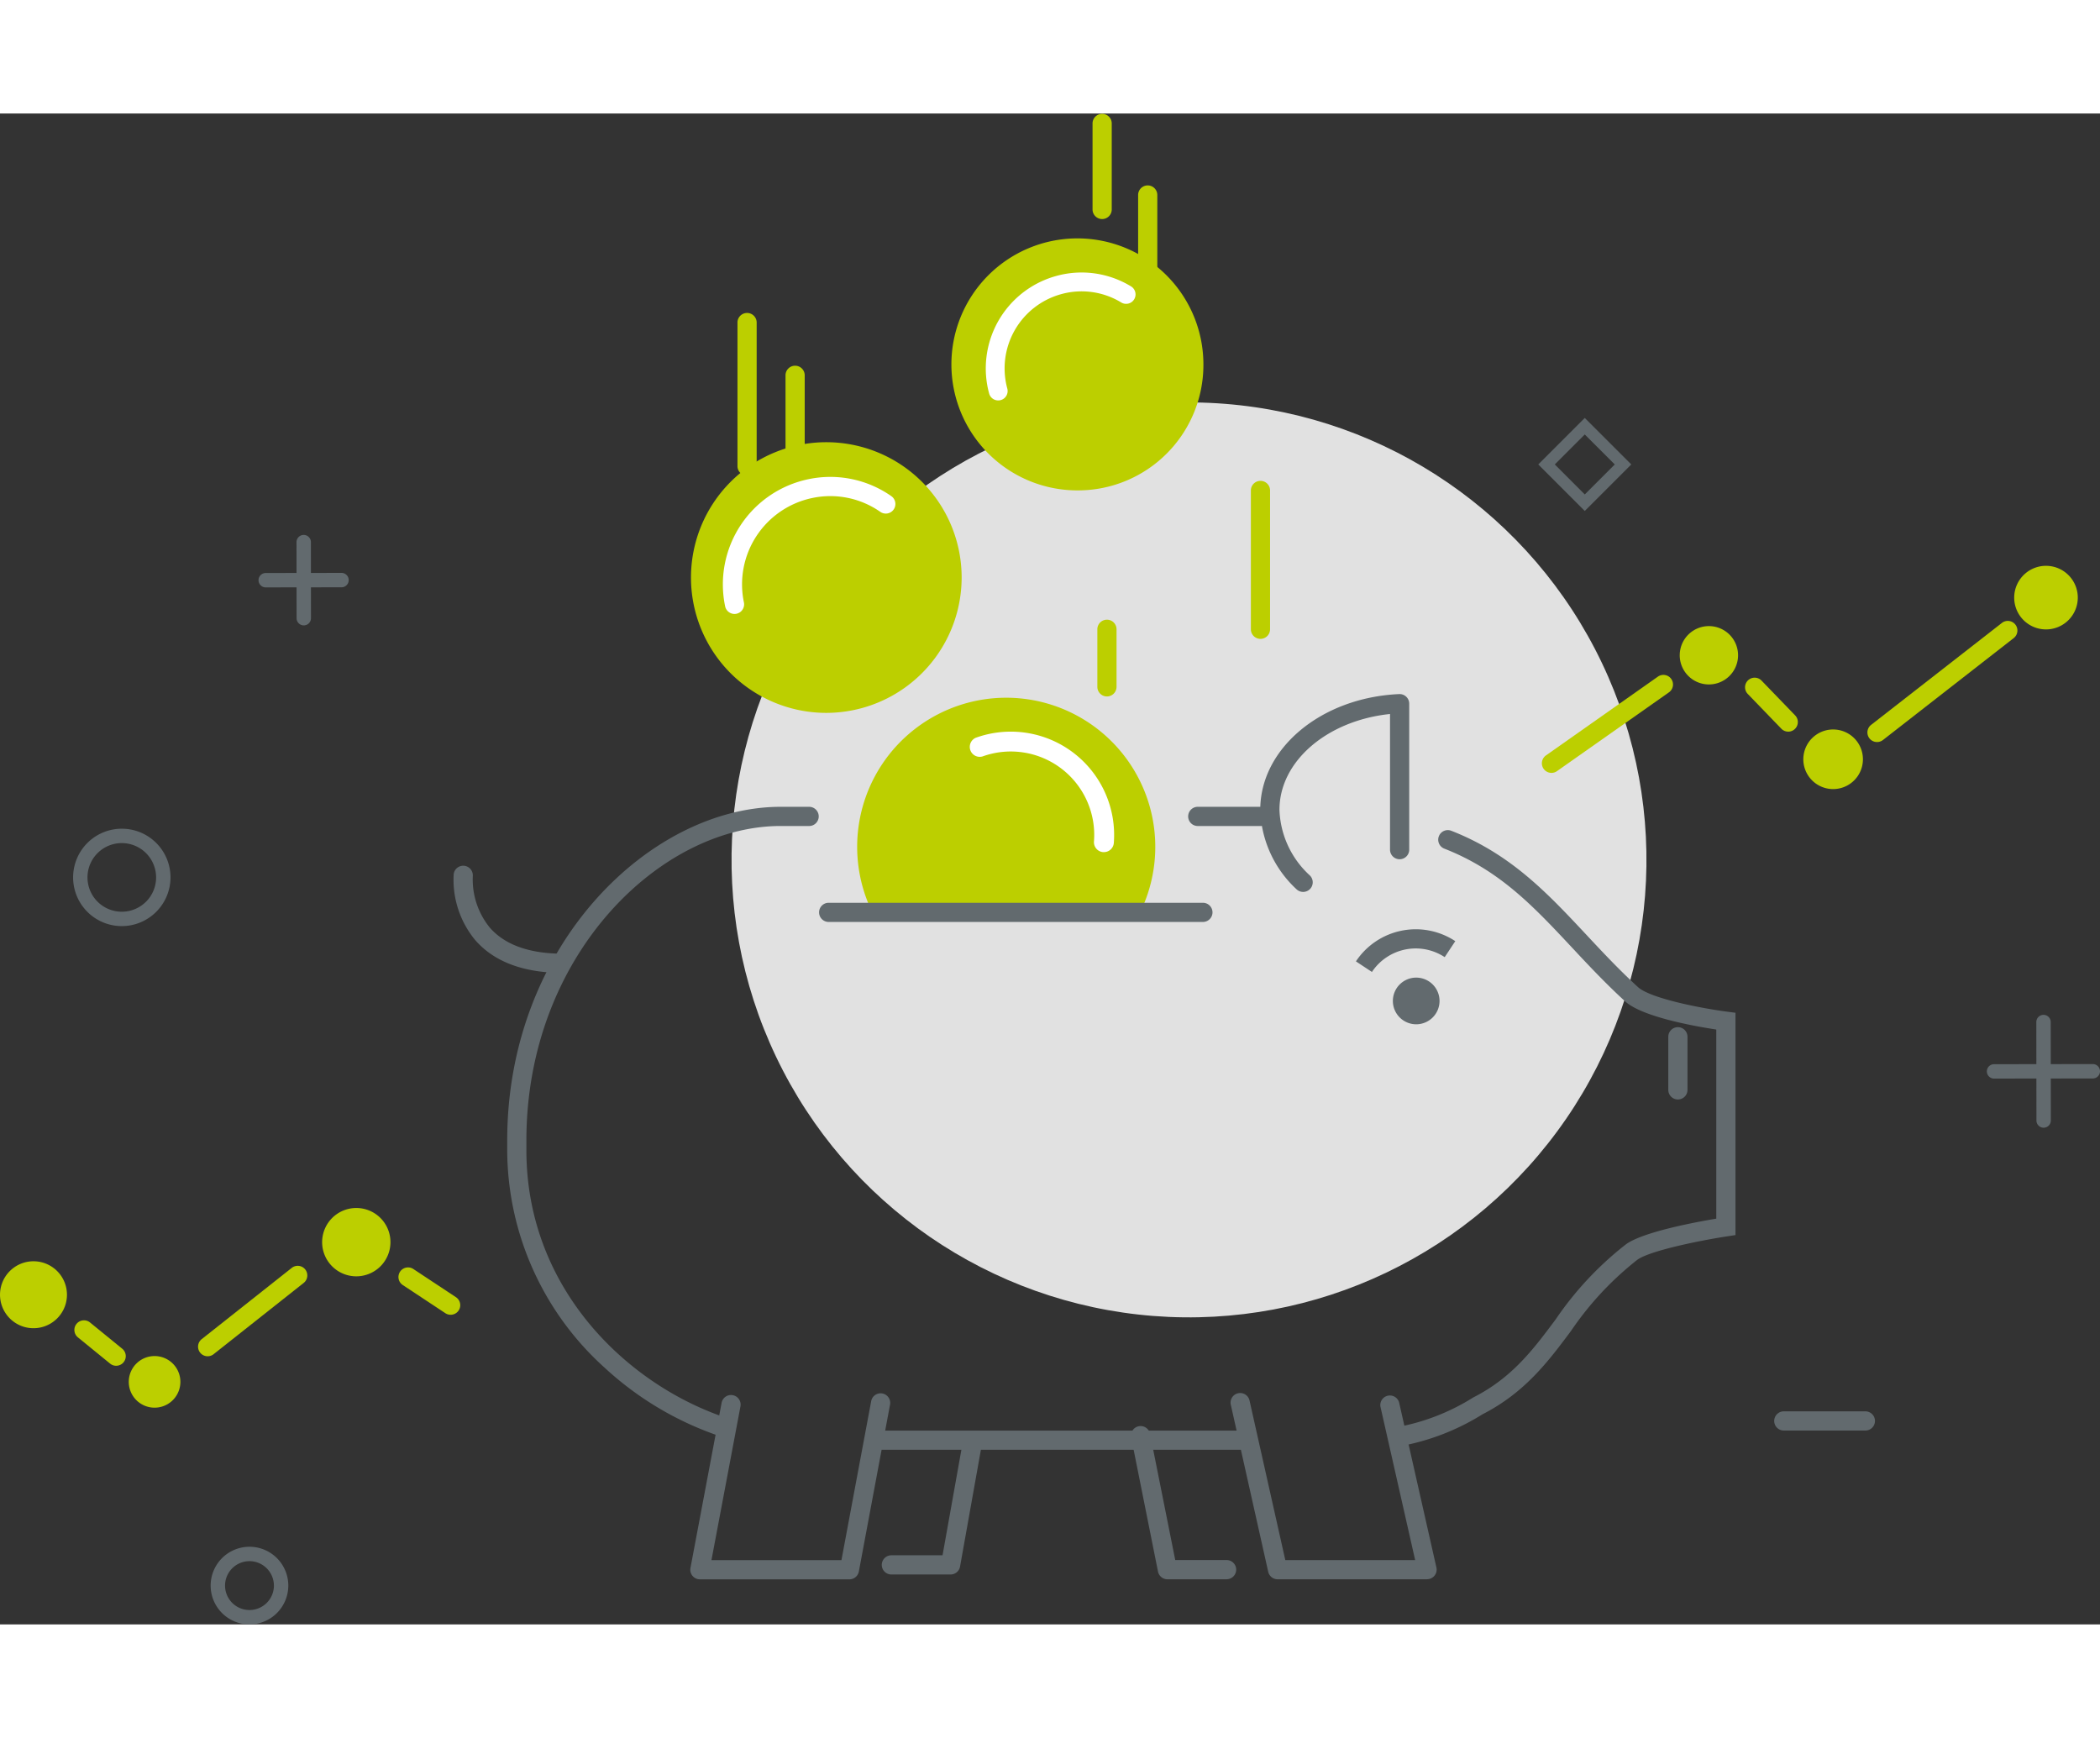 <svg id="Gruppe_92" data-name="Gruppe 92" xmlns="http://www.w3.org/2000/svg" width="436.26" height="361.03" viewBox="0 0 180 129.503">
  <rect x="0" y="0" width="180" height="129.503" fill="#333333" stroke="none"/>
  <circle id="Ellipse_4" data-name="Ellipse 4" cx="39.211" cy="39.211" r="39.211" transform="translate(59.757 99.998) rotate(-85.514)" fill="#fff" opacity="0.85"/>
  <g id="Gruppe_59" data-name="Gruppe 59" transform="translate(96.938 112.494)">
    <path id="Pfad_218" data-name="Pfad 218" d="M572.1,428.59h-5.1a.823.823,0,0,1-.807-.661l-2.3-11.5a.823.823,0,0,1,1.614-.322l2.164,10.834h4.43a.823.823,0,0,1,0,1.645Z" transform="translate(-563.874 -415.449)" fill="#626a6e"/>
  </g>
  <g id="Gruppe_60" data-name="Gruppe 60" transform="translate(75.553 113.023)">
    <path id="Pfad_219" data-name="Pfad 219" d="M545.391,428.254h-5.106a.823.823,0,0,1,0-1.645H544.7l1.764-9.877a.823.823,0,1,1,1.62.289L546.2,427.576A.823.823,0,0,1,545.391,428.254Z" transform="translate(-539.463 -416.053)" fill="#626a6e"/>
  </g>
  <path id="Pfad_220" data-name="Pfad 220" d="M575.674,356.517h-5.346a.823.823,0,1,1,0-1.645h5.346a.823.823,0,1,1,0,1.645Z" transform="translate(-467.634 -295.447)" fill="#626a6e"/>
  <path id="Pfad_221" data-name="Pfad 221" d="M557.236,320.86a10.8,10.8,0,1,1,10.7-10.795A10.758,10.758,0,0,1,557.236,320.86Z" transform="translate(-464.787 -288.556)" fill="#bccf00"/>
  <path id="Pfad_222" data-name="Pfad 222" d="M477.163,433.923a3.328,3.328,0,1,1,3.326-3.328A3.332,3.332,0,0,1,477.163,433.923Zm0-5.422a2.094,2.094,0,1,0,2.092,2.094A2.1,2.1,0,0,0,477.163,428.5Z" transform="translate(-455.777 -304.419)" fill="#626a6e"/>
  <path id="Pfad_223" data-name="Pfad 223" d="M464.55,365.363a4.174,4.174,0,1,1,4.174-4.174A4.18,4.18,0,0,1,464.55,365.363Zm0-7.115a2.941,2.941,0,1,0,2.94,2.94A2.944,2.944,0,0,0,464.55,358.248Z" transform="translate(-454.109 -295.713)" fill="#626a6e"/>
  <path id="Pfad_224" data-name="Pfad 224" d="M549.864,344.2a12.779,12.779,0,0,0-11.674,17.971.822.822,0,0,0,1.085.417l21.282-.2a.823.823,0,0,0,1.078-.437A12.783,12.783,0,0,0,549.864,344.2Z" transform="translate(-463.616 -294.125)" fill="#bccf00"/>
  <path id="Pfad_225" data-name="Pfad 225" d="M634.589,415.664H627.6a.823.823,0,0,1,0-1.645h6.991a.823.823,0,1,1,0,1.645Z" transform="translate(-474.731 -302.778)" fill="#626a6e"/>
  <g id="Gruppe_61" data-name="Gruppe 61" transform="translate(170.327 77.26)">
    <path id="Pfad_226" data-name="Pfad 226" d="M648.261,381.285a.617.617,0,1,1,0-1.233l8.439-.011h0a.617.617,0,0,1,0,1.234l-8.44.01Z" transform="translate(-647.644 -375.826)" fill="#626a6e"/>
    <path id="Pfad_227" data-name="Pfad 227" d="M653.082,384.9a.617.617,0,0,1-.617-.617l-.01-8.439a.617.617,0,0,1,.616-.618h0a.616.616,0,0,1,.617.616l.011,8.44a.617.617,0,0,1-.616.618Z" transform="translate(-648.24 -375.23)" fill="#626a6e"/>
  </g>
  <g id="Gruppe_62" data-name="Gruppe 62" transform="translate(22.16 36.122)">
    <path id="Pfad_228" data-name="Pfad 228" d="M479.134,333.231a.617.617,0,0,1,0-1.234l6.52-.009h0a.617.617,0,0,1,0,1.233l-6.52.009Z" transform="translate(-478.517 -328.734)" fill="#626a6e"/>
    <path id="Pfad_229" data-name="Pfad 229" d="M482.857,336.025a.617.617,0,0,1-.617-.616l-.007-6.519a.618.618,0,0,1,.617-.618h0a.618.618,0,0,1,.617.617l.006,6.519a.616.616,0,0,1-.616.617Z" transform="translate(-478.978 -328.273)" fill="#626a6e"/>
  </g>
  <path id="Pfad_230" data-name="Pfad 230" d="M655.74,334.13a2.725,2.725,0,1,1-2.611-2.832A2.724,2.724,0,0,1,655.74,334.13Z" transform="translate(-477.646 -292.526)" fill="#bccf00"/>
  <path id="Pfad_231" data-name="Pfad 231" d="M490.593,397.169a2.928,2.928,0,1,1-2.807-3.043A2.926,2.926,0,0,1,490.593,397.169Z" transform="translate(-457.128 -300.312)" fill="#bccf00"/>
  <path id="Pfad_232" data-name="Pfad 232" d="M458.959,402.321a2.869,2.869,0,1,1-2.752-2.983A2.869,2.869,0,0,1,458.959,402.321Z" transform="translate(-453.222 -300.958)" fill="#bccf00"/>
  <path id="Pfad_233" data-name="Pfad 233" d="M470.244,410.911a2.212,2.212,0,1,1-2.121-2.3A2.212,2.212,0,0,1,470.244,410.911Z" transform="translate(-454.784 -302.107)" fill="#bccf00"/>
  <path id="Pfad_234" data-name="Pfad 234" d="M622.566,339.789a2.5,2.5,0,1,1-2.4-2.595A2.5,2.5,0,0,1,622.566,339.789Z" transform="translate(-473.591 -293.256)" fill="#bccf00"/>
  <path id="Pfad_235" data-name="Pfad 235" d="M634.766,349.964a2.554,2.554,0,1,1-2.449-2.655A2.551,2.551,0,0,1,634.766,349.964Z" transform="translate(-475.089 -294.51)" fill="#bccf00"/>
  <path id="Pfad_236" data-name="Pfad 236" d="M526.2,320.5a.822.822,0,0,1-.823-.823V307.345a.823.823,0,0,1,1.645,0v12.337A.823.823,0,0,1,526.2,320.5Z" transform="translate(-462.165 -289.455)" fill="#bccf00"/>
  <path id="Pfad_237" data-name="Pfad 237" d="M576.431,336.522a.823.823,0,0,1-.823-.822V323.774a.823.823,0,0,1,1.645,0V335.7A.822.822,0,0,1,576.431,336.522Z" transform="translate(-468.39 -291.492)" fill="#bccf00"/>
  <path id="Pfad_238" data-name="Pfad 238" d="M530.9,320.321a.823.823,0,0,1-.823-.823v-6.991a.823.823,0,0,1,1.645,0V319.5A.822.822,0,0,1,530.9,320.321Z" transform="translate(-462.747 -290.095)" fill="#bccf00"/>
  <path id="Pfad_239" data-name="Pfad 239" d="M565.4,302.718a.822.822,0,0,1-.823-.823V294.9a.822.822,0,1,1,1.644,0V301.9A.822.822,0,0,1,565.4,302.718Z" transform="translate(-467.023 -287.914)" fill="#bccf00"/>
  <path id="Pfad_240" data-name="Pfad 240" d="M561.41,343.145a.823.823,0,0,1-.823-.823v-4.935a.822.822,0,1,1,1.644,0v4.935A.823.823,0,0,1,561.41,343.145Z" transform="translate(-466.528 -293.179)" fill="#bccf00"/>
  <path id="Pfad_241" data-name="Pfad 241" d="M560.94,296.088a.823.823,0,0,1-.823-.823v-7.4a.823.823,0,0,1,1.645,0v7.4A.822.822,0,0,1,560.94,296.088Z" transform="translate(-466.47 -287.041)" fill="#bccf00"/>
  <path id="Pfad_242" data-name="Pfad 242" d="M607.712,324.8l-3.986-3.987,3.986-3.986,3.987,3.986Zm-2.569-3.987,2.569,2.57,2.57-2.57-2.57-2.569Z" transform="translate(-471.875 -290.733)" fill="#626a6e"/>
  <path id="Pfad_243" data-name="Pfad 243" d="M532.428,342.4a11.6,11.6,0,1,1,11.6-11.6A11.615,11.615,0,0,1,532.428,342.4Z" transform="translate(-461.601 -291.026)" fill="#bccf00"/>
  <path id="Pfad_244" data-name="Pfad 244" d="M559.594,357.844l-.068,0a.853.853,0,0,1-.783-.917,7.151,7.151,0,0,0-9.554-7.284.853.853,0,0,1-.581-1.6,8.857,8.857,0,0,1,11.836,9.022A.852.852,0,0,1,559.594,357.844Z" transform="translate(-464.974 -294.535)" fill="#fff"/>
  <path id="Pfad_245" data-name="Pfad 245" d="M566.26,365.905H534.183a.822.822,0,1,1,0-1.644H566.26a.822.822,0,1,1,0,1.644Z" transform="translate(-463.154 -296.611)" fill="#626a6e"/>
  <path id="Pfad_246" data-name="Pfad 246" d="M580.2,360.8a.818.818,0,0,1-.558-.219,9.67,9.67,0,0,1-3.117-6.823c0-5.265,5.231-9.62,11.909-9.914a.823.823,0,0,1,.859.822v12.54a.823.823,0,0,1-1.645,0V345.551c-5.379.557-9.477,4.044-9.477,8.208a7.974,7.974,0,0,0,2.589,5.616.823.823,0,0,1-.559,1.426Z" transform="translate(-468.503 -294.081)" fill="#626a6e"/>
  <path id="Pfad_247" data-name="Pfad 247" d="M590.466,428.195H577.648a.824.824,0,0,1-.8-.642l-3.2-14.29a.823.823,0,1,1,1.605-.36l3.06,13.647h11.13l-2.977-13.156a.822.822,0,0,1,1.6-.363l3.2,14.16a.824.824,0,0,1-.8,1Z" transform="translate(-468.144 -302.56)" fill="#626a6e"/>
  <g id="Gruppe_64" data-name="Gruppe 64" transform="translate(43.475 59.425)">
    <g id="Gruppe_63" data-name="Gruppe 63">
      <path id="Pfad_248" data-name="Pfad 248" d="M504.492,384.3v-.821c0-15.889,11.477-26.962,21.777-26.962h2.486a.823.823,0,0,0,0-1.645H526.27c-11.079,0-23.422,11.749-23.422,28.607v.821a25.2,25.2,0,0,0,8.36,18.656,27.535,27.535,0,0,0,10.287,6l.311-1.65C513.293,404.544,504.492,396.286,504.492,384.3Z" transform="translate(-502.848 -354.872)" fill="#626a6e"/>
      <path id="Pfad_249" data-name="Pfad 249" d="M538.832,415.9l-.308,1.645h32.469l-.369-1.645Z" transform="translate(-507.269 -362.435)" fill="#626a6e"/>
      <path id="Pfad_250" data-name="Pfad 250" d="M618.175,372.714c-2.41-.315-6.614-1.166-7.638-2.105-1.626-1.49-3.056-3.019-4.438-4.5-3.324-3.552-6.464-6.907-11.564-8.9a.822.822,0,1,0-.6,1.531c4.754,1.862,7.631,4.937,10.963,8.5,1.4,1.5,2.855,3.051,4.528,4.584,1.459,1.339,5.989,2.144,7.82,2.421v16.21c-1.808.3-6.314,1.145-7.752,2.207a28.368,28.368,0,0,0-6.019,6.434c-1.912,2.564-3.719,4.986-7.04,6.675l-.063.036a18.469,18.469,0,0,1-6.671,2.549l.366,1.616a20.129,20.129,0,0,0,7.146-2.751c3.644-1.863,5.645-4.546,7.581-7.141a27.054,27.054,0,0,1,5.677-6.094c1.043-.771,5.291-1.646,7.722-2.017l.7-.107V372.808Z" transform="translate(-513.612 -355.155)" fill="#626a6e"/>
    </g>
    <path id="Pfad_251" data-name="Pfad 251" d="M534.4,428.2H521.584a.823.823,0,0,1-.809-.975l2.67-14.154a.822.822,0,0,1,1.616.306l-2.486,13.178h11.142l2.546-13.611a.822.822,0,1,1,1.616.3l-2.67,14.284A.822.822,0,0,1,534.4,428.2Z" transform="translate(-505.068 -361.985)" fill="#626a6e"/>
  </g>
  <path id="Pfad_252" data-name="Pfad 252" d="M593.5,373.583a2,2,0,1,1-2-2A2,2,0,0,1,593.5,373.583Z" transform="translate(-470.111 -297.518)" fill="#626a6e"/>
  <path id="Pfad_253" data-name="Pfad 253" d="M587.257,370.512l-1.372-.908a6.154,6.154,0,0,1,8.517-1.733l-.908,1.372A4.506,4.506,0,0,0,587.257,370.512Z" transform="translate(-469.663 -296.932)" fill="#626a6e"/>
  <path id="Pfad_254" data-name="Pfad 254" d="M496.679,403.995a.82.82,0,0,1-.453-.136l-3.65-2.414a.822.822,0,0,1,.907-1.372l3.651,2.414a.822.822,0,0,1-.455,1.508Z" transform="translate(-458.054 -301.032)" fill="#bccf00"/>
  <path id="Pfad_255" data-name="Pfad 255" d="M473.421,407.533a.823.823,0,0,1-.511-1.467l7.721-6.108a.822.822,0,1,1,1.021,1.29l-7.721,6.108A.818.818,0,0,1,473.421,407.533Z" transform="translate(-455.623 -301.013)" fill="#bccf00"/>
  <path id="Pfad_256" data-name="Pfad 256" d="M464.08,409.007a.818.818,0,0,1-.519-.185l-2.776-2.262a.823.823,0,0,1,1.039-1.276l2.776,2.262a.823.823,0,0,1-.52,1.46Z" transform="translate(-454.122 -301.672)" fill="#bccf00"/>
  <path id="Pfad_257" data-name="Pfad 257" d="M636.753,347.066a.822.822,0,0,1-.506-1.471l11.211-8.738a.822.822,0,1,1,1.011,1.3l-11.211,8.738A.821.821,0,0,1,636.753,347.066Z" transform="translate(-475.866 -293.193)" fill="#bccf00"/>
  <path id="Pfad_258" data-name="Pfad 258" d="M627.66,346.864a.82.82,0,0,1-.592-.251l-2.879-2.981a.822.822,0,1,1,1.184-1.142l2.879,2.981a.823.823,0,0,1-.591,1.394Z" transform="translate(-474.382 -293.882)" fill="#bccf00"/>
  <path id="Pfad_259" data-name="Pfad 259" d="M604.909,350.365a.823.823,0,0,1-.474-1.5l9.6-6.757a.823.823,0,0,1,.947,1.346l-9.6,6.756A.817.817,0,0,1,604.909,350.365Z" transform="translate(-471.919 -293.848)" fill="#bccf00"/>
  <path id="Pfad_260" data-name="Pfad 260" d="M506.321,369.806h-.033c-3.019-.121-5.316-1.06-6.829-2.792a8.115,8.115,0,0,1-1.85-5.659.823.823,0,0,1,1.638.154,6.535,6.535,0,0,0,1.463,4.436c1.2,1.369,3.1,2.115,5.644,2.216a.822.822,0,0,1-.032,1.644Z" transform="translate(-458.721 -296.159)" fill="#626a6e"/>
  <path id="Pfad_261" data-name="Pfad 261" d="M617.271,382.634a.822.822,0,0,1-.823-.823v-4.523a.823.823,0,1,1,1.645,0v4.523A.823.823,0,0,1,617.271,382.634Z" transform="translate(-473.451 -298.124)" fill="#626a6e"/>
  <path id="Pfad_262" data-name="Pfad 262" d="M549.735,309.791a8.216,8.216,0,0,1,5.954-6.891,8.129,8.129,0,0,1,6.428.885.807.807,0,0,1-.834,1.382,6.531,6.531,0,0,0-5.163-.711,6.6,6.6,0,0,0-4.6,8.107.807.807,0,0,1-1.555.43A8.159,8.159,0,0,1,549.735,309.791Z" transform="translate(-465.175 -288.969)" fill="#fff"/>
  <path id="Pfad_263" data-name="Pfad 263" d="M524.94,334.342a.823.823,0,0,1-.8-.654,9.208,9.208,0,0,1,7.111-10.89,9.111,9.111,0,0,1,7.129,1.443.822.822,0,0,1-.937,1.352,7.477,7.477,0,0,0-5.854-1.184,7.56,7.56,0,0,0-5.839,8.942.823.823,0,0,1-.636.973A.806.806,0,0,1,524.94,334.342Z" transform="translate(-461.986 -291.448)" fill="#fff"/>
</svg>
